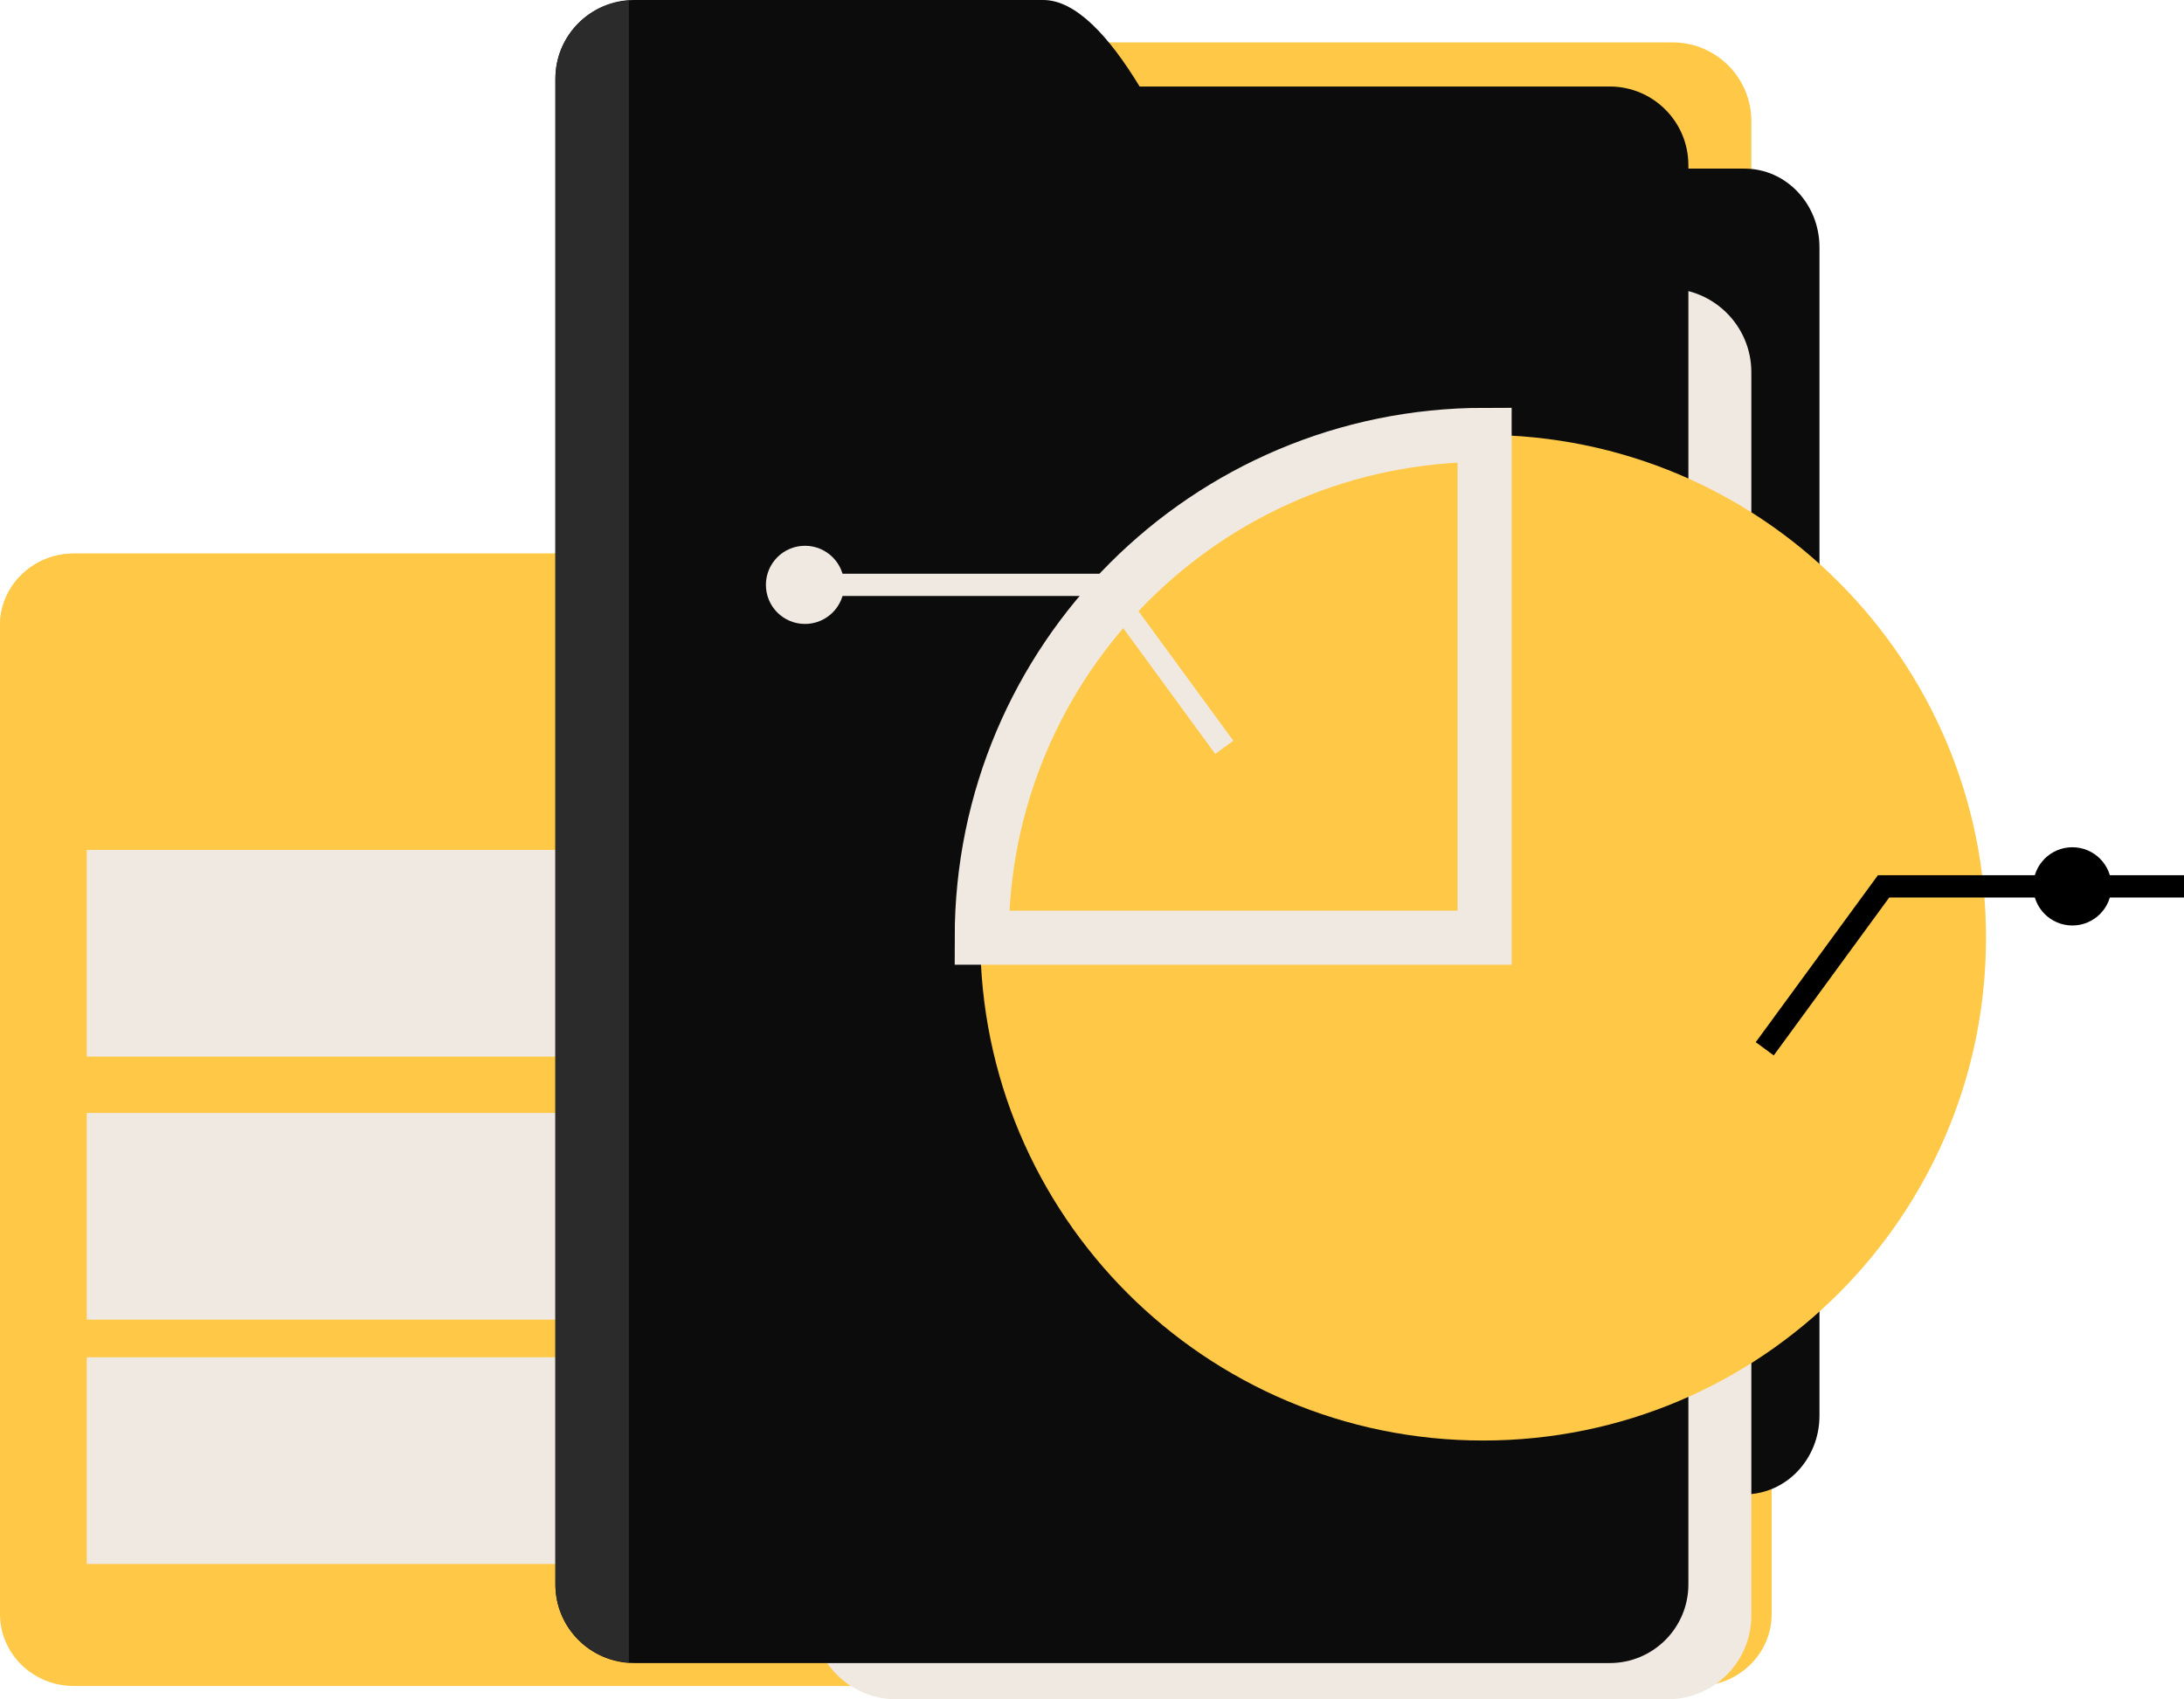 <?xml version="1.0" encoding="UTF-8"?> <svg xmlns="http://www.w3.org/2000/svg" id="_Слой_2" data-name="Слой 2" viewBox="0 0 282.73 220"><defs><style> .cls-1 { fill: #f0e9e1; } .cls-2 { fill: #0c0c0c; } .cls-3 { fill: #2b2b2b; } .cls-4 { stroke: #f0e9e1; stroke-miterlimit: 10; stroke-width: 7px; } .cls-4, .cls-5 { fill: #ffc947; } </style></defs><g id="Layer_1" data-name="Layer 1"><g><g><g><path class="cls-5" d="m229.35,208.98c0,5.13-4.28,9.3-9.57,9.3H9.56c-5.29,0-9.56-4.17-9.56-9.3V80.97c0-5.13,4.28-9.3,9.56-9.3h210.22c5.3,0,9.57,4.16,9.57,9.3v128.01Z"></path><path class="cls-5" d="m219.78,71.67H9.56c-5.29,0-9.56,4.16-9.56,9.3v17.26h229.35v-17.26c0-5.13-4.28-9.3-9.57-9.3Z"></path></g><rect class="cls-1" x="11.23" y="110.04" width="208.08" height="26.76"></rect><rect class="cls-1" x="11.23" y="144.09" width="208.08" height="26.76"></rect><rect class="cls-1" x="11.23" y="175.72" width="208.08" height="26.76"></rect></g><path class="cls-5" d="m226.72,166.96c0,5.63-4.56,10.19-10.19,10.19h-93.7c-5.62,0-10.18-4.56-10.18-10.19V15.68c0-5.63,4.56-10.19,10.18-10.19h93.7c5.63,0,10.19,4.56,10.19,10.19v151.28Z"></path><path class="cls-2" d="m235.54,183.29c0,5.63-4.34,10.18-9.7,10.18h-89.24c-5.36,0-9.7-4.56-9.7-10.18V32.02c0-5.62,4.35-10.19,9.7-10.19h89.24c5.36,0,9.7,4.56,9.7,10.19v151.28Z"></path><path class="cls-1" d="m226.72,209.17c0,5.99-4.86,10.83-10.85,10.83h-99.85c-5.99,0-10.85-4.85-10.85-10.83V48.19c0-5.99,4.86-10.84,10.85-10.84h99.85c5.99,0,10.85,4.85,10.85,10.84v160.98Z"></path><path class="cls-2" d="m208.39,11.2h-60.86c-3.95-6.5-8.26-11.2-12.48-11.2h-52.96c-5.62,0-10.19,4.56-10.19,10.18v194.95c0,5.62,4.56,10.18,10.19,10.18h126.3c5.62,0,10.18-4.56,10.18-10.18V21.38c0-5.62-4.56-10.18-10.18-10.18Z"></path><path class="cls-3" d="m71.9,10.18v194.95c0,5.39,4.2,9.76,9.51,10.12V.07c-5.31.36-9.51,4.73-9.51,10.12Z"></path><g><path class="cls-5" d="m192,56.3v65.1h-65.1c0,35.96,29.14,65.1,65.1,65.1s65.1-29.14,65.1-65.1-29.15-65.1-65.1-65.1Z"></path><path class="cls-4" d="m192.19,56.3c-35.96,0-65.1,29.15-65.1,65.1h65.1V56.3Z"></path></g><polygon points="229.62 136.64 227.29 134.93 243.11 113.31 282.73 113.31 282.73 116.2 244.57 116.2 229.62 136.64"></polygon><path d="m273.34,114.75c0,2.8-2.26,5.07-5.06,5.07s-5.07-2.27-5.07-5.07,2.27-5.06,5.07-5.06,5.06,2.27,5.06,5.06Z"></path><g><polygon class="cls-1" points="157.32 97.61 142.37 77.16 104.22 77.16 104.22 74.28 143.84 74.28 159.66 95.9 157.32 97.61"></polygon><path class="cls-1" d="m99.15,75.72c0,2.8,2.26,5.06,5.06,5.06s5.07-2.27,5.07-5.06-2.27-5.06-5.07-5.06-5.06,2.27-5.06,5.06Z"></path></g></g></g></svg> 